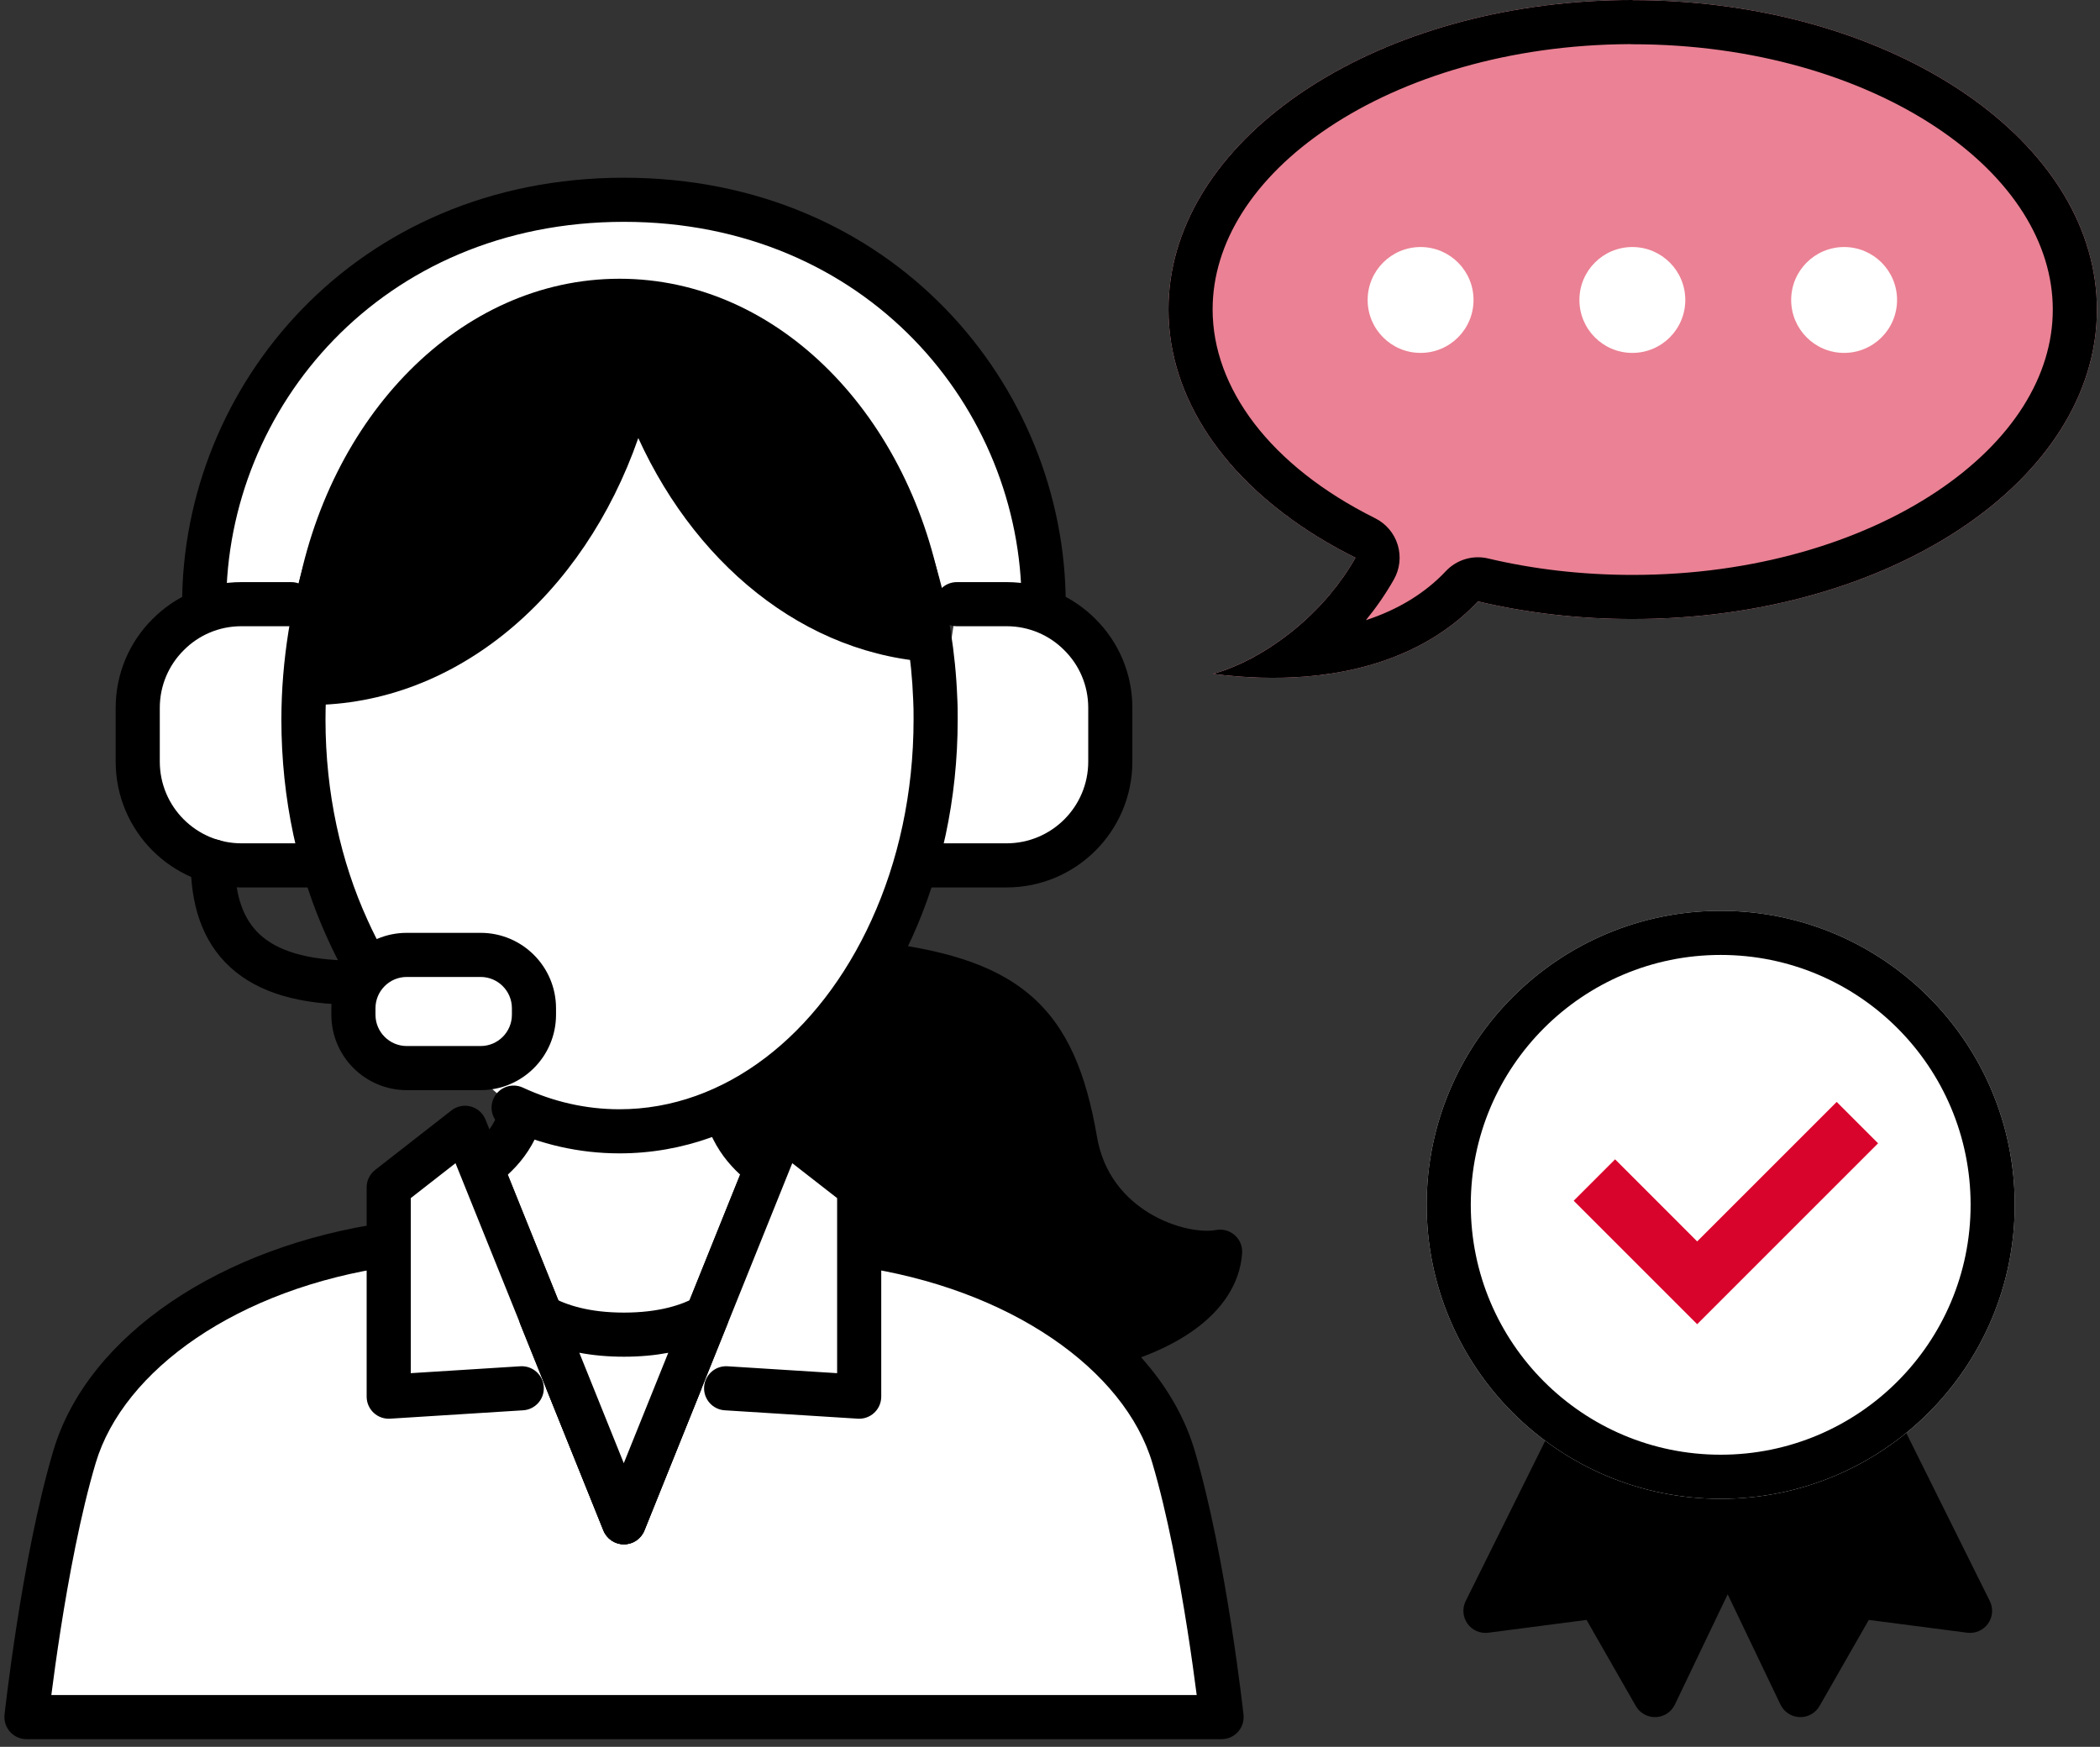 <svg width="119" height="99" viewBox="0 0 119 99" fill="none" xmlns="http://www.w3.org/2000/svg">
<rect x="0" y="0" width="119" height="99" fill="#333333" stroke="none"/>
<path d="M11.57 34.241C11.57 22.486 20.868 11.322 35.355 11.322C49.843 11.322 59.141 22.486 59.141 34.241" fill="white"/>
<path fill-rule="evenodd" clip-rule="evenodd" d="M35.355 12.572C21.593 12.572 12.82 23.141 12.82 34.241C12.82 34.931 12.261 35.491 11.57 35.491C10.88 35.491 10.32 34.931 10.32 34.241C10.32 21.831 20.143 10.072 35.355 10.072C50.568 10.072 60.391 21.831 60.391 34.241C60.391 34.931 59.831 35.491 59.141 35.491C58.45 35.491 57.891 34.931 57.891 34.241C57.891 23.141 49.118 12.572 35.355 12.572Z" fill="black"/>
<path d="M49.146 54.559C57.027 55.467 59.735 57.674 60.935 64.656C61.801 69.671 66.85 71.362 69.141 70.937C68.949 73.587 65.95 75.453 62.284 76.336L36.883 75.553V54.559H49.146Z" fill="black"/>
<path fill-rule="evenodd" clip-rule="evenodd" d="M35.633 54.559C35.633 53.868 36.193 53.309 36.883 53.309H49.146C49.194 53.309 49.242 53.311 49.289 53.317C53.278 53.776 56.245 54.586 58.355 56.377C60.5 58.197 61.548 60.847 62.166 64.444C62.528 66.534 63.746 67.923 65.148 68.766C66.601 69.64 68.128 69.854 68.913 69.708C69.293 69.638 69.685 69.748 69.974 70.006C70.263 70.264 70.415 70.641 70.387 71.028C70.256 72.84 69.166 74.266 67.757 75.305C66.349 76.343 64.513 77.085 62.577 77.551C62.468 77.577 62.357 77.589 62.246 77.585L36.844 76.802C36.169 76.781 35.633 76.228 35.633 75.553V54.559ZM38.133 55.809V74.341L62.152 75.081C63.814 74.665 65.25 74.047 66.273 73.293C66.764 72.931 67.135 72.558 67.399 72.179C66.254 72.02 65.003 71.596 63.859 70.908C61.947 69.758 60.208 67.794 59.703 64.869L59.703 64.868C59.121 61.483 58.216 59.538 56.737 58.283C55.232 57.005 52.924 56.258 49.074 55.809H38.133Z" fill="black"/>
<path d="M99.963 83.152L93.781 96.065L90.574 90.458L84.176 91.291L90.549 78.453" fill="black"/>
<path fill-rule="evenodd" clip-rule="evenodd" d="M91.105 77.334C91.723 77.641 91.976 78.391 91.669 79.009L86.337 89.75L90.413 89.219C90.915 89.153 91.407 89.398 91.659 89.838L93.683 93.376L98.836 82.612C99.134 81.99 99.88 81.727 100.503 82.025C101.126 82.323 101.389 83.069 101.091 83.692L94.909 96.605C94.708 97.024 94.292 97.297 93.827 97.314C93.363 97.331 92.927 97.089 92.697 96.686L89.905 91.806L84.337 92.531C83.879 92.591 83.426 92.393 83.158 92.018C82.89 91.642 82.851 91.149 83.056 90.736L89.429 77.898C89.736 77.279 90.487 77.027 91.105 77.334Z" fill="black"/>
<path d="M95.84 83.152L102.021 96.065L105.229 90.458L111.636 91.291L105.254 78.453" fill="black"/>
<path fill-rule="evenodd" clip-rule="evenodd" d="M104.698 77.334C105.316 77.027 106.066 77.279 106.374 77.897L112.755 90.735C112.961 91.148 112.922 91.641 112.654 92.017C112.386 92.393 111.932 92.591 111.475 92.531L105.898 91.806L103.107 96.686C102.876 97.089 102.441 97.331 101.976 97.314C101.512 97.297 101.095 97.024 100.894 96.605L94.713 83.692C94.415 83.069 94.678 82.323 95.3 82.025C95.923 81.727 96.669 81.99 96.968 82.612L102.12 93.376L104.144 89.838C104.396 89.398 104.888 89.153 105.39 89.219L109.474 89.75L104.135 79.01C103.828 78.392 104.08 77.641 104.698 77.334Z" fill="black"/>
<path d="M97.506 84.943C106.708 84.943 114.168 77.484 114.168 68.281C114.168 59.079 106.708 51.619 97.506 51.619C88.304 51.619 80.844 59.079 80.844 68.281C80.844 77.484 88.304 84.943 97.506 84.943Z" fill="white"/>
<path fill-rule="evenodd" clip-rule="evenodd" d="M97.506 82.443C105.327 82.443 111.668 76.103 111.668 68.281C111.668 60.46 105.327 54.119 97.506 54.119C89.684 54.119 83.344 60.46 83.344 68.281C83.344 76.103 89.684 82.443 97.506 82.443ZM114.168 68.281C114.168 77.484 106.708 84.943 97.506 84.943C88.304 84.943 80.844 77.484 80.844 68.281C80.844 59.079 88.304 51.619 97.506 51.619C106.708 51.619 114.168 59.079 114.168 68.281Z" fill="black"/>
<path d="M22.028 70.531C13.047 71.814 5.99 76.63 4.224 82.561C2.458 88.493 1.5 97.316 1.5 97.316H69.223C69.223 97.316 68.257 88.493 66.499 82.561C64.741 76.63 57.676 71.814 48.695 70.531" fill="white"/>
<path fill-rule="evenodd" clip-rule="evenodd" d="M23.265 70.353C23.363 71.036 22.888 71.669 22.204 71.767C13.459 73.016 6.99 77.652 5.422 82.916C4.564 85.8 3.893 89.421 3.435 92.354C3.207 93.814 3.034 95.09 2.917 96.001C2.915 96.022 2.912 96.043 2.909 96.064H67.813C67.81 96.043 67.808 96.023 67.805 96.002C67.688 95.091 67.514 93.814 67.285 92.354C66.826 89.422 66.155 85.799 65.3 82.915C63.741 77.653 57.265 73.016 48.519 71.767C47.835 71.669 47.36 71.036 47.458 70.353C47.556 69.669 48.189 69.194 48.872 69.292C58.087 70.609 65.741 75.603 67.697 82.204C68.6 85.252 69.291 89.006 69.755 91.968C69.988 93.455 70.165 94.755 70.284 95.683C70.344 96.148 70.389 96.52 70.419 96.776C70.435 96.905 70.446 97.004 70.454 97.072L70.463 97.15L70.465 97.17L70.465 97.175L70.466 97.177C70.466 97.177 70.466 97.178 69.223 97.314L70.466 97.177C70.504 97.53 70.391 97.884 70.154 98.148C69.917 98.413 69.578 98.564 69.223 98.564H1.5C1.145 98.564 0.807 98.413 0.57 98.149C0.333 97.884 0.219 97.532 0.257 97.179L1.5 97.314C0.257 97.179 0.257 97.179 0.257 97.179L0.26 97.151L0.269 97.073C0.277 97.005 0.288 96.906 0.303 96.778C0.333 96.521 0.378 96.149 0.437 95.684C0.556 94.756 0.732 93.456 0.965 91.968C1.427 89.006 2.119 85.251 3.026 82.203C4.991 75.603 12.634 70.609 21.851 69.292C22.534 69.194 23.168 69.669 23.265 70.353Z" fill="black"/>
<path d="M40.657 58.602C40.59 63.342 41.715 64.858 43.44 66.2L35.358 86.277L27.277 66.2C29.002 64.867 30.127 63.342 30.06 58.602" fill="white"/>
<path fill-rule="evenodd" clip-rule="evenodd" d="M30.042 57.352C30.733 57.342 31.3 57.894 31.31 58.584C31.344 61.038 31.076 62.802 30.489 64.17C30.044 65.209 29.444 65.956 28.775 66.573L35.358 82.93L41.943 66.572C41.275 65.953 40.673 65.207 40.228 64.168C39.642 62.8 39.373 61.038 39.407 58.584C39.417 57.894 39.984 57.342 40.675 57.352C41.365 57.361 41.917 57.929 41.907 58.619C41.875 60.906 42.135 62.272 42.526 63.183C42.899 64.055 43.435 64.613 44.207 65.213C44.648 65.555 44.808 66.148 44.599 66.666L36.518 86.744C36.328 87.217 35.869 87.527 35.358 87.527C34.848 87.527 34.389 87.217 34.199 86.744L26.118 66.666C25.909 66.147 26.07 65.553 26.513 65.21C27.282 64.616 27.817 64.059 28.191 63.186C28.582 62.274 28.842 60.906 28.81 58.619C28.8 57.929 29.352 57.361 30.042 57.352Z" fill="black"/>
<path fill-rule="evenodd" clip-rule="evenodd" d="M104.079 62.449L106.425 64.795L96.176 75.044L96.176 75.044L96.173 75.047L89.176 68.05L91.522 65.703L96.173 70.355L104.079 62.449Z" fill="#D9042B"/>
<path d="M16.502 34.24H13.678C12.053 34.24 10.587 34.898 9.529 35.965C8.463 37.023 7.805 38.497 7.805 40.114V43.163C7.805 46.412 10.437 49.044 13.686 49.044H18.777" fill="white"/>
<path fill-rule="evenodd" clip-rule="evenodd" d="M8.645 35.081C9.929 33.789 11.71 32.99 13.678 32.99H16.502C17.193 32.99 17.752 33.55 17.752 34.24C17.752 34.931 17.193 35.49 16.502 35.49H13.678C12.399 35.49 11.248 36.007 10.417 36.845L10.41 36.852L10.41 36.852C9.572 37.683 9.055 38.842 9.055 40.114V43.163C9.055 45.721 11.128 47.794 13.686 47.794H18.777C19.467 47.794 20.027 48.354 20.027 49.044C20.027 49.735 19.467 50.294 18.777 50.294H13.686C9.747 50.294 6.555 47.102 6.555 43.163V40.114C6.555 38.155 7.352 36.365 8.645 35.081Z" fill="black"/>
<path d="M51.945 49.044H57.036C60.285 49.044 62.917 46.412 62.917 43.163V40.114C62.917 38.489 62.259 37.023 61.193 35.965C60.135 34.898 58.66 34.24 57.044 34.24H54.22" fill="white"/>
<path fill-rule="evenodd" clip-rule="evenodd" d="M52.97 34.24C52.97 33.55 53.529 32.99 54.22 32.99H57.044C59.003 32.99 60.792 33.788 62.077 35.081C63.369 36.365 64.167 38.146 64.167 40.114V43.163C64.167 47.102 60.975 50.294 57.036 50.294H51.945C51.255 50.294 50.695 49.735 50.695 49.044C50.695 48.354 51.255 47.794 51.945 47.794H57.036C59.594 47.794 61.667 45.721 61.667 43.163V40.114C61.667 38.834 61.151 37.684 60.312 36.852L60.305 36.845L60.305 36.845C59.474 36.007 58.316 35.49 57.044 35.49H54.22C53.529 35.49 52.97 34.931 52.97 34.24Z" fill="black"/>
<path d="M92.524 0C77.995 0 66.215 7.848 66.215 17.537C66.215 23.294 70.38 28.409 76.812 31.608C74.704 35.315 71.114 37.556 68.739 38.19C75.171 39.014 80.486 37.556 83.752 34.082C86.493 34.732 89.442 35.082 92.516 35.082C107.045 35.082 118.825 27.234 118.825 17.545C118.825 7.856 107.045 0.008 92.516 0.008L92.524 0Z" fill="white"/>
<path d="M92.524 0C77.995 0 66.215 7.848 66.215 17.537C66.215 23.294 70.38 28.409 76.812 31.608C74.704 35.315 71.114 37.556 68.739 38.19C75.171 39.014 80.486 37.556 83.752 34.082C86.493 34.732 89.442 35.082 92.516 35.082C107.045 35.082 118.825 27.234 118.825 17.545C118.825 7.856 107.045 0.008 92.516 0.008L92.524 0Z" fill="#D9042B" fill-opacity="0.5"/>
<path fill-rule="evenodd" clip-rule="evenodd" d="M90.017 0.079C76.663 0.92 66.215 8.412 66.215 17.537C66.215 22.612 69.453 27.189 74.626 30.394C75.321 30.824 76.051 31.229 76.812 31.608C76.385 32.359 75.897 33.051 75.37 33.68C74.658 34.532 73.875 35.271 73.078 35.895C71.557 37.087 69.981 37.858 68.739 38.19C70.585 38.426 72.34 38.475 73.98 38.342C78.054 38.011 81.424 36.559 83.752 34.082C86.493 34.732 89.442 35.082 92.516 35.082C107.045 35.082 118.825 27.234 118.825 17.545C118.825 8.42 108.376 0.928 95.023 0.087C94.203 0.035 93.373 0.009 92.533 0.008C92.53 0.008 92.527 0.008 92.524 0.008C92.522 0.008 92.519 0.008 92.516 0.008L92.524 0C92.522 0 92.519 2.86467e-07 92.516 8.59359e-07C92.513 1.43257e-06 92.51 2.29253e-06 92.508 3.4392e-06C91.668 0 90.837 0.027 90.017 0.079ZM77.4 35.148C79.269 34.537 80.788 33.585 81.93 32.37C82.543 31.718 83.458 31.443 84.328 31.65C86.875 32.254 89.63 32.582 92.516 32.582C99.356 32.582 105.436 30.73 109.733 27.867C114.047 24.992 116.325 21.294 116.325 17.545C116.325 13.797 114.047 10.099 109.733 7.224C105.436 4.36 99.356 2.508 92.516 2.508C92.45 2.508 92.384 2.506 92.319 2.501C85.562 2.537 79.561 4.381 75.308 7.215C70.993 10.091 68.715 13.788 68.715 17.537C68.715 21.981 71.96 26.402 77.925 29.37C78.54 29.676 79.003 30.221 79.203 30.878C79.404 31.536 79.325 32.246 78.985 32.844C78.513 33.674 77.978 34.443 77.4 35.148Z" fill="black"/>
<path d="M83.5 17C83.5 18.657 82.157 20 80.5 20C78.843 20 77.5 18.657 77.5 17C77.5 15.343 78.843 14 80.5 14C82.157 14 83.5 15.343 83.5 17Z" fill="white"/>
<path d="M95.5 17C95.5 18.657 94.157 20 92.5 20C90.843 20 89.5 18.657 89.5 17C89.5 15.343 90.843 14 92.5 14C94.157 14 95.5 15.343 95.5 17Z" fill="white"/>
<path d="M107.5 17C107.5 18.657 106.157 20 104.5 20C102.843 20 101.5 18.657 101.5 17C101.5 15.343 102.843 14 104.5 14C106.157 14 107.5 15.343 107.5 17Z" fill="white"/>
<path d="M29.105 62.773C30.987 63.645 33.001 64.115 35.107 64.115C41.674 64.115 47.404 59.516 50.525 52.656C52.113 49.183 53.019 45.119 53.019 40.783C53.019 40.38 53.019 39.985 52.996 39.591C52.949 38.352 52.825 37.151 52.639 35.978C50.943 25.41 43.742 17.461 35.115 17.461C26.488 17.461 19.286 25.41 17.582 35.978C17.335 37.536 17.195 39.141 17.195 40.783C17.195 45.119 18.101 49.183 19.689 52.656C20.316 54.054 21.059 55.349 21.896 56.532" fill="white"/>
<path fill-rule="evenodd" clip-rule="evenodd" d="M16.348 35.779C18.108 24.867 25.643 16.211 35.115 16.211C44.587 16.211 52.122 24.867 53.874 35.78L53.874 35.782C54.066 36.997 54.195 38.244 54.244 39.531C54.269 39.958 54.269 40.378 54.269 40.767V40.783C54.269 45.291 53.327 49.532 51.663 53.174C48.406 60.332 42.308 65.365 35.107 65.365C32.81 65.365 30.618 64.852 28.579 63.907C27.953 63.616 27.681 62.873 27.971 62.247C28.262 61.62 29.005 61.348 29.631 61.639C31.357 62.439 33.191 62.865 35.107 62.865C41.04 62.865 46.402 58.7 49.388 52.138L49.388 52.136C50.898 48.833 51.769 44.947 51.769 40.783C51.769 40.373 51.769 40.016 51.748 39.665L51.746 39.638C51.702 38.453 51.583 37.301 51.405 36.174C49.764 25.952 42.896 18.711 35.115 18.711C27.334 18.711 20.465 25.953 18.817 36.176C18.579 37.673 18.445 39.212 18.445 40.783C18.445 44.947 19.316 48.833 20.826 52.136L20.829 52.144L20.829 52.144C21.424 53.469 22.127 54.693 22.916 55.81C23.315 56.373 23.181 57.154 22.618 57.552C22.054 57.951 21.274 57.817 20.875 57.253C19.993 56.006 19.21 54.642 18.55 53.171C16.886 49.53 15.945 45.289 15.945 40.783C15.945 39.07 16.091 37.399 16.348 35.782L16.348 35.779Z" fill="black"/>
<path d="M53.853 37.557C46.251 37.557 39.638 32.424 36.17 24.826C33.074 33.716 25.894 39.957 17.522 39.957H16.388L16.363 38.738C16.363 37.114 16.501 35.535 16.76 34.011C18.535 23.607 26.072 15.797 35.108 15.797C44.144 15.797 51.665 23.607 53.44 34.011C53.642 35.166 53.772 36.347 53.821 37.557" fill="black"/>
<path fill-rule="evenodd" clip-rule="evenodd" d="M12.055 47.562C12.745 47.562 13.305 48.122 13.305 48.812C13.305 50.81 13.812 52.129 14.739 52.976C15.69 53.845 17.319 54.436 20.036 54.436C20.726 54.436 21.286 54.995 21.286 55.686C21.286 56.376 20.726 56.936 20.036 56.936C17.021 56.936 14.659 56.289 13.053 54.821C11.422 53.331 10.805 51.213 10.805 48.812C10.805 48.122 11.364 47.562 12.055 47.562Z" fill="black"/>
<path d="M27.234 54.117H23.052C21.381 54.117 20.027 55.471 20.027 57.141V57.508C20.027 59.178 21.381 60.532 23.052 60.532H27.234C28.904 60.532 30.258 59.178 30.258 57.508V57.141C30.258 55.471 28.904 54.117 27.234 54.117Z" fill="white"/>
<path fill-rule="evenodd" clip-rule="evenodd" d="M23.052 55.367C22.072 55.367 21.277 56.161 21.277 57.141V57.508C21.277 58.488 22.072 59.282 23.052 59.282H27.234C28.213 59.282 29.008 58.488 29.008 57.508V57.141C29.008 56.161 28.213 55.367 27.234 55.367H23.052ZM18.777 57.141C18.777 54.781 20.691 52.867 23.052 52.867H27.234C29.594 52.867 31.508 54.781 31.508 57.141V57.508C31.508 59.868 29.594 61.782 27.234 61.782H23.052C20.691 61.782 18.777 59.868 18.777 57.508V57.141Z" fill="black"/>
<path d="M29.567 78.679L22.027 79.153V67.29L26.351 63.916L35.357 86.268L44.355 63.916L48.687 67.29V79.153L41.147 78.679" fill="white"/>
<path fill-rule="evenodd" clip-rule="evenodd" d="M26.676 62.709C27.055 62.811 27.364 63.085 27.511 63.449L35.356 82.922L43.195 63.449C43.342 63.085 43.651 62.811 44.029 62.709C44.408 62.607 44.813 62.689 45.123 62.93L49.455 66.304C49.759 66.541 49.937 66.905 49.937 67.29V79.153C49.937 79.499 49.794 79.829 49.542 80.065C49.291 80.301 48.953 80.423 48.608 80.401L41.069 79.926C40.38 79.883 39.856 79.289 39.9 78.6C39.943 77.911 40.537 77.388 41.226 77.431L47.437 77.822V67.901L44.895 65.921L36.517 86.735C36.326 87.208 35.867 87.518 35.357 87.518C34.847 87.518 34.388 87.209 34.198 86.735L25.812 65.922L23.277 67.9V77.822L29.488 77.431C30.177 77.388 30.771 77.911 30.814 78.6C30.858 79.289 30.334 79.883 29.645 79.926L22.106 80.401C21.761 80.423 21.423 80.301 21.172 80.065C20.92 79.829 20.777 79.499 20.777 79.153V67.29C20.777 66.905 20.955 66.541 21.258 66.305L25.582 62.931C25.892 62.689 26.297 62.607 26.676 62.709Z" fill="black"/>
<path d="M30.657 74.598C31.681 75.164 33.189 75.639 35.355 75.639C37.522 75.639 39.029 75.164 40.046 74.606L35.347 86.269L30.648 74.598H30.657Z" fill="white"/>
<path fill-rule="evenodd" clip-rule="evenodd" d="M29.613 73.898C29.845 73.554 30.233 73.348 30.648 73.348H30.657C30.868 73.348 31.076 73.401 31.262 73.504C32.082 73.957 33.378 74.389 35.355 74.389C37.333 74.389 38.63 73.957 39.444 73.51C39.907 73.256 40.48 73.32 40.876 73.671C41.271 74.022 41.403 74.583 41.205 75.073L36.507 86.737C36.316 87.21 35.857 87.519 35.347 87.519C34.837 87.519 34.378 87.209 34.188 86.736L29.489 75.064C29.334 74.679 29.38 74.242 29.613 73.898ZM32.828 76.664C33.575 76.806 34.414 76.889 35.355 76.889C36.29 76.889 37.125 76.807 37.868 76.667L35.348 82.923L32.828 76.664Z" fill="black"/>
</svg>
